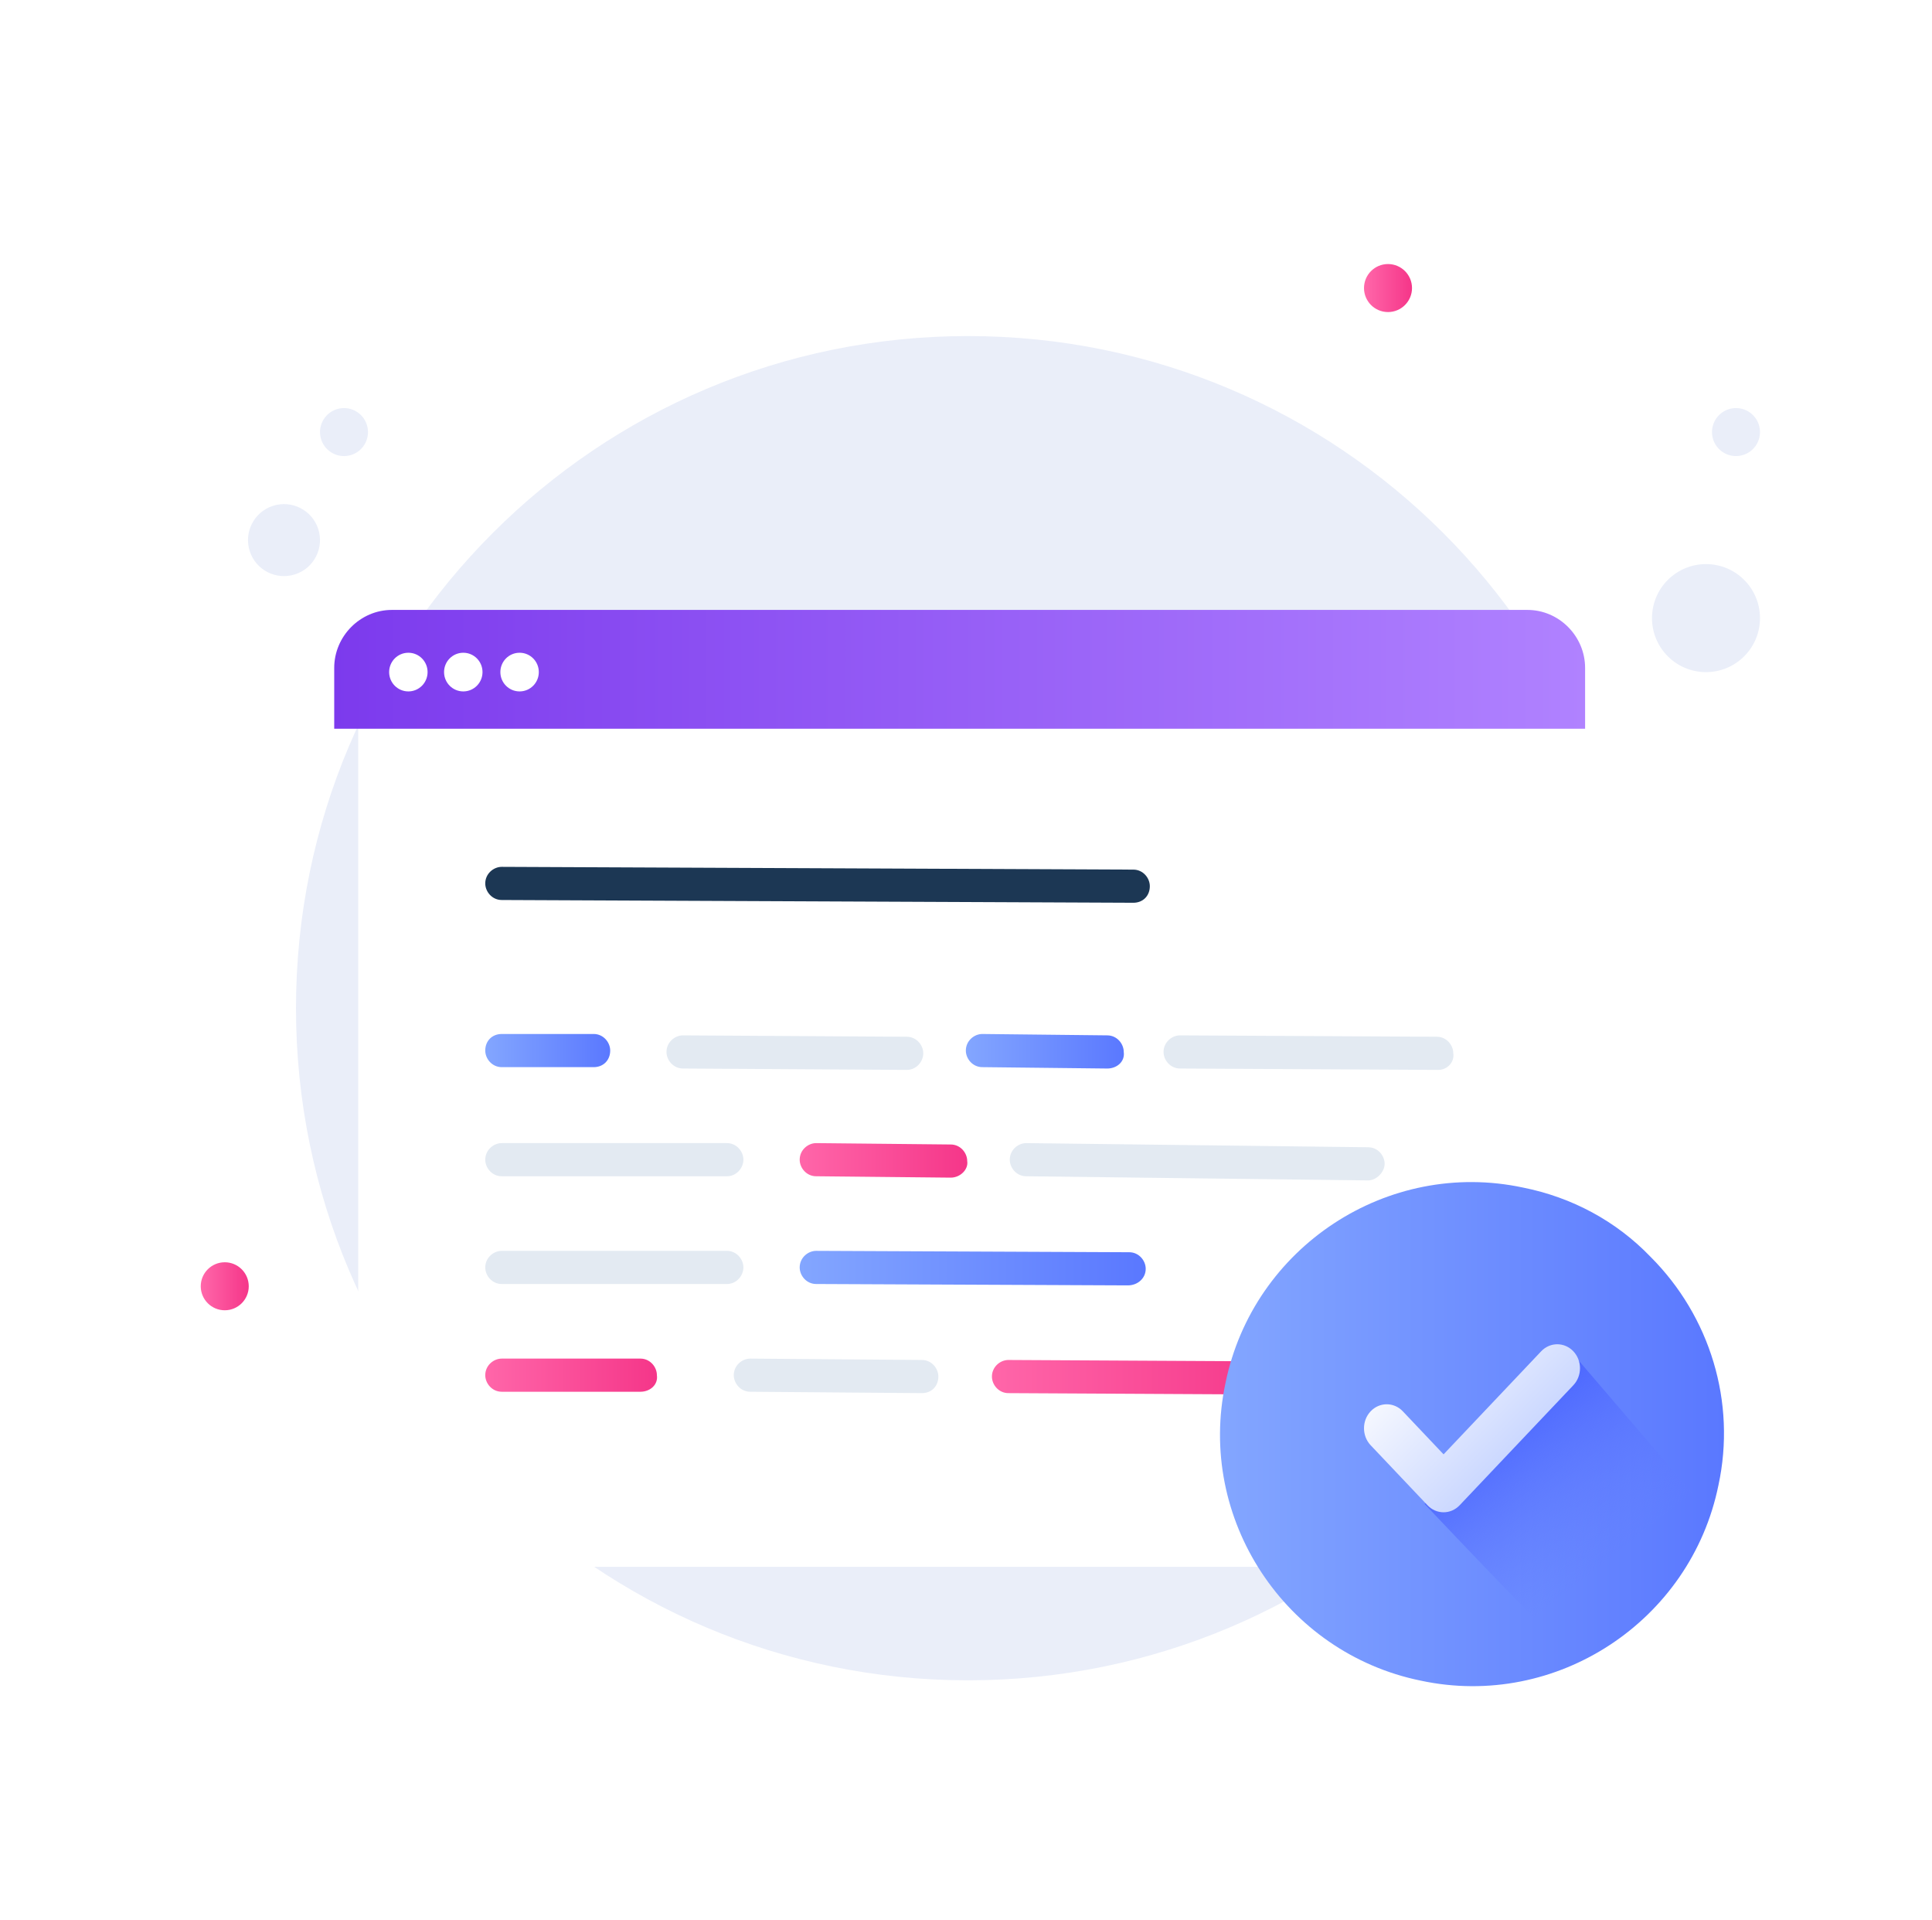 <svg width="161" height="160" viewBox="0 0 161 160" fill="none" xmlns="http://www.w3.org/2000/svg">
<path d="M24.594 47.852C26.169 47.34 27.031 45.648 26.519 44.073C26.007 42.498 24.315 41.636 22.739 42.148C21.164 42.66 20.302 44.352 20.814 45.927C21.326 47.502 23.018 48.364 24.594 47.852Z" fill="#EAEEF9"/>
<path d="M29.285 37.902C30.335 37.56 30.909 36.432 30.568 35.382C30.227 34.332 29.099 33.757 28.049 34.098C26.998 34.44 26.424 35.568 26.765 36.618C27.106 37.668 28.234 38.243 29.285 37.902Z" fill="#EAEEF9"/>
<path d="M145.202 54.822C147.037 53.145 147.165 50.299 145.488 48.464C143.812 46.63 140.965 46.502 139.131 48.178C137.296 49.855 137.168 52.701 138.845 54.536C140.521 56.37 143.368 56.498 145.202 54.822Z" fill="#EAEEF9"/>
<path d="M146.015 37.476C146.831 36.731 146.888 35.466 146.143 34.651C145.398 33.836 144.132 33.779 143.317 34.524C142.502 35.269 142.445 36.534 143.19 37.349C143.935 38.164 145.2 38.221 146.015 37.476Z" fill="#EAEEF9"/>
<path d="M80.666 140C111.594 140 136.667 114.928 136.667 84C136.667 53.072 111.594 28 80.666 28C49.739 28 24.666 53.072 24.666 84C24.666 114.928 49.739 140 80.666 140Z" fill="#EAEEF9"/>
<path d="M50.507 61.175V67.39V117.108C50.507 119.409 52.338 121.251 54.512 121.251H134.61C136.898 121.251 138.614 119.409 138.614 117.108V67.39V61.405C138.614 58.988 136.669 57.032 134.265 57.032H54.512L50.507 61.175Z" fill="white"/>
<g filter="url(#filter0_d_3114_3116)">
<path d="M27.851 55.651V63.017V121.711C27.851 124.359 30.025 126.545 32.657 126.545H127.286C129.918 126.545 132.092 124.359 132.092 121.711V63.017V55.881C132.092 53.004 129.803 50.817 127.057 50.817H32.657L27.851 55.651Z" fill="white"/>
</g>
<path d="M101.083 60.715H27.851V55.651C27.851 53.004 30.025 50.817 32.657 50.817H127.286C129.918 50.817 132.092 53.004 132.092 55.651V60.715H115.958H101.083Z" fill="url(#paint0_linear_3114_3116)"/>
<path d="M34.03 57.607C34.915 57.607 35.632 56.886 35.632 55.996C35.632 55.106 34.915 54.385 34.03 54.385C33.145 54.385 32.428 55.106 32.428 55.996C32.428 56.886 33.145 57.607 34.03 57.607Z" fill="white"/>
<path d="M38.607 57.607C39.492 57.607 40.209 56.886 40.209 55.996C40.209 55.106 39.492 54.385 38.607 54.385C37.722 54.385 37.005 55.106 37.005 55.996C37.005 56.886 37.722 57.607 38.607 57.607Z" fill="white"/>
<path d="M43.299 57.607C44.184 57.607 44.901 56.886 44.901 55.996C44.901 55.106 44.184 54.385 43.299 54.385C42.414 54.385 41.697 55.106 41.697 55.996C41.697 56.886 42.414 57.607 43.299 57.607Z" fill="white"/>
<path d="M75.566 89.141L56.915 89.026C56.114 89.026 55.541 88.336 55.541 87.645C55.541 86.84 56.228 86.264 56.915 86.264L75.566 86.379C76.367 86.379 76.939 87.07 76.939 87.76C76.939 88.451 76.367 89.141 75.566 89.141Z" fill="#E3EAF2"/>
<path d="M119.848 89.141L98.337 89.026C97.535 89.026 96.963 88.336 96.963 87.645C96.963 86.84 97.65 86.264 98.337 86.264L119.734 86.379C120.535 86.379 121.107 87.07 121.107 87.76C121.221 88.451 120.649 89.141 119.848 89.141Z" fill="#E3EAF2"/>
<path d="M105.546 116.187L84.034 116.072C83.233 116.072 82.661 115.382 82.661 114.691C82.661 113.885 83.347 113.31 84.034 113.31L105.546 113.425C106.346 113.425 106.919 114.116 106.919 114.806C106.919 115.612 106.232 116.187 105.546 116.187Z" fill="url(#paint1_linear_3114_3116)"/>
<path d="M92.272 89.027L81.86 88.912C81.059 88.912 80.487 88.221 80.487 87.53C80.487 86.725 81.173 86.149 81.86 86.149L92.272 86.264C93.073 86.264 93.645 86.955 93.645 87.645C93.76 88.451 93.073 89.027 92.272 89.027Z" fill="url(#paint2_linear_3114_3116)"/>
<path d="M49.477 88.912H41.811C41.01 88.912 40.438 88.221 40.438 87.53C40.438 86.725 41.01 86.149 41.811 86.149H49.477C50.278 86.149 50.85 86.84 50.85 87.53C50.85 88.336 50.278 88.912 49.477 88.912Z" fill="url(#paint3_linear_3114_3116)"/>
<path d="M79.228 98.118L68.014 98.003C67.213 98.003 66.641 97.313 66.641 96.622C66.641 95.817 67.328 95.241 68.014 95.241L79.228 95.356C80.029 95.356 80.601 96.047 80.601 96.737C80.715 97.428 80.029 98.118 79.228 98.118Z" fill="url(#paint4_linear_3114_3116)"/>
<path d="M114.013 98.349L85.521 98.003C84.72 98.003 84.148 97.313 84.148 96.622C84.148 95.817 84.835 95.241 85.521 95.241L114.013 95.587C114.814 95.587 115.386 96.277 115.386 96.968C115.386 97.658 114.699 98.349 114.013 98.349Z" fill="#E3EAF2"/>
<path d="M60.577 98.003H41.811C41.01 98.003 40.438 97.313 40.438 96.622C40.438 95.817 41.124 95.241 41.811 95.241H60.577C61.378 95.241 61.95 95.932 61.95 96.622C61.95 97.313 61.378 98.003 60.577 98.003Z" fill="#E3EAF2"/>
<path d="M93.989 107.095L68.014 106.98C67.213 106.98 66.641 106.289 66.641 105.599C66.641 104.793 67.328 104.218 68.014 104.218L94.103 104.333C94.904 104.333 95.476 105.023 95.476 105.714C95.476 106.52 94.79 107.095 93.989 107.095Z" fill="url(#paint5_linear_3114_3116)"/>
<path d="M60.577 106.98H41.811C41.01 106.98 40.438 106.289 40.438 105.599C40.438 104.793 41.124 104.218 41.811 104.218H60.577C61.378 104.218 61.95 104.908 61.95 105.599C61.95 106.289 61.378 106.98 60.577 106.98Z" fill="#E3EAF2"/>
<path d="M76.824 116.072L62.521 115.957C61.72 115.957 61.148 115.266 61.148 114.576C61.148 113.77 61.834 113.195 62.521 113.195L76.824 113.31C77.625 113.31 78.197 114 78.197 114.691C78.197 115.497 77.625 116.072 76.824 116.072Z" fill="#E3EAF2"/>
<path d="M53.368 115.957H41.811C41.01 115.957 40.438 115.266 40.438 114.576C40.438 113.77 41.124 113.195 41.811 113.195H53.368C54.169 113.195 54.741 113.885 54.741 114.576C54.855 115.381 54.169 115.957 53.368 115.957Z" fill="url(#paint6_linear_3114_3116)"/>
<path d="M94.446 75.216L41.811 74.986C41.01 74.986 40.438 74.295 40.438 73.605C40.438 72.799 41.124 72.224 41.811 72.224L94.446 72.454C95.247 72.454 95.819 73.144 95.819 73.835C95.819 74.64 95.247 75.216 94.446 75.216Z" fill="#1C3754"/>
<path d="M143.201 123.757C140.893 135.065 129.703 142.45 118.395 140.027C107.088 137.719 99.704 126.526 102.127 115.218C104.435 103.909 115.626 96.525 126.933 98.948C130.971 99.756 134.664 101.717 137.548 104.718C142.509 109.679 144.701 116.834 143.201 123.757Z" fill="url(#paint7_linear_3114_3116)"/>
<path d="M118.718 125.303C118.718 125.303 124.806 131.776 129.955 136.955C129.955 136.955 134.764 133.765 136.926 131.652C138.99 129.635 141.074 124.467 141.074 124.467L131.096 112.817L123.277 120.821L118.718 125.303Z" fill="url(#paint8_linear_3114_3116)"/>
<g clip-path="url(#clip0_3114_3116)">
<path fill-rule="evenodd" clip-rule="evenodd" d="M131.112 112.586C131.851 113.367 131.851 114.633 131.112 115.414L121.638 125.414C120.898 126.195 119.698 126.195 118.958 125.414L114.221 120.414C113.482 119.633 113.482 118.367 114.221 117.586C114.961 116.805 116.161 116.805 116.901 117.586L120.298 121.172L128.432 112.586C129.172 111.805 130.372 111.805 131.112 112.586Z" fill="url(#paint9_linear_3114_3116)"/>
</g>
<path d="M115.666 26C116.771 26 117.667 25.105 117.667 24C117.667 22.895 116.771 22 115.666 22C114.562 22 113.667 22.895 113.667 24C113.667 25.105 114.562 26 115.666 26Z" fill="url(#paint10_linear_3114_3116)"/>
<path d="M18.729 109.169C19.834 109.169 20.729 108.273 20.729 107.169C20.729 106.064 19.834 105.169 18.729 105.169C17.625 105.169 16.729 106.064 16.729 107.169C16.729 108.273 17.625 109.169 18.729 109.169Z" fill="url(#paint11_linear_3114_3116)"/>
<defs>
<filter id="filter0_d_3114_3116" x="25.851" y="50.817" width="112.241" height="83.728" filterUnits="userSpaceOnUse" color-interpolation-filters="sRGB">
<feFlood flood-opacity="0" result="BackgroundImageFix"/>
<feColorMatrix in="SourceAlpha" type="matrix" values="0 0 0 0 0 0 0 0 0 0 0 0 0 0 0 0 0 0 127 0" result="hardAlpha"/>
<feOffset dx="2" dy="4"/>
<feGaussianBlur stdDeviation="2"/>
<feComposite in2="hardAlpha" operator="out"/>
<feColorMatrix type="matrix" values="0 0 0 0 0.067 0 0 0 0 0.094 0 0 0 0 0.153 0 0 0 0.08 0"/>
<feBlend mode="normal" in2="BackgroundImageFix" result="effect1_dropShadow_3114_3116"/>
<feBlend mode="normal" in="SourceGraphic" in2="effect1_dropShadow_3114_3116" result="shape"/>
</filter>
<linearGradient id="paint0_linear_3114_3116" x1="27.667" y1="56" x2="132.167" y2="56" gradientUnits="userSpaceOnUse">
<stop stop-color="#7C3AED"/>
<stop offset="1" stop-color="#B082FF"/>
</linearGradient>
<linearGradient id="paint1_linear_3114_3116" x1="82.655" y1="114.715" x2="106.919" y2="114.715" gradientUnits="userSpaceOnUse">
<stop stop-color="#FF66A9"/>
<stop offset="1" stop-color="#F53689"/>
</linearGradient>
<linearGradient id="paint2_linear_3114_3116" x1="80.5" y1="87.601" x2="93.719" y2="87.601" gradientUnits="userSpaceOnUse">
<stop stop-color="#83A6FF"/>
<stop offset="1" stop-color="#5A78FF"/>
</linearGradient>
<linearGradient id="paint3_linear_3114_3116" x1="40.419" y1="87.489" x2="50.891" y2="87.489" gradientUnits="userSpaceOnUse">
<stop stop-color="#83A6FF"/>
<stop offset="1" stop-color="#5A78FF"/>
</linearGradient>
<linearGradient id="paint4_linear_3114_3116" x1="66.646" y1="96.628" x2="80.669" y2="96.628" gradientUnits="userSpaceOnUse">
<stop stop-color="#FF66A9"/>
<stop offset="1" stop-color="#F53689"/>
</linearGradient>
<linearGradient id="paint5_linear_3114_3116" x1="66.649" y1="105.647" x2="95.448" y2="105.647" gradientUnits="userSpaceOnUse">
<stop stop-color="#83A6FF"/>
<stop offset="1" stop-color="#5A78FF"/>
</linearGradient>
<linearGradient id="paint6_linear_3114_3116" x1="40.426" y1="114.534" x2="54.812" y2="114.534" gradientUnits="userSpaceOnUse">
<stop stop-color="#FF66A9"/>
<stop offset="1" stop-color="#F53689"/>
</linearGradient>
<linearGradient id="paint7_linear_3114_3116" x1="101.62" y1="119.539" x2="143.653" y2="119.539" gradientUnits="userSpaceOnUse">
<stop stop-color="#83A6FF"/>
<stop offset="1" stop-color="#5A78FF"/>
</linearGradient>
<linearGradient id="paint8_linear_3114_3116" x1="125.227" y1="119.16" x2="133.797" y2="130.071" gradientUnits="userSpaceOnUse">
<stop stop-color="#4F6AFF"/>
<stop offset="1" stop-color="#657EFF" stop-opacity="0"/>
</linearGradient>
<linearGradient id="paint9_linear_3114_3116" x1="127.596" y1="123.017" x2="116.065" y2="111.77" gradientUnits="userSpaceOnUse">
<stop offset="0.011" stop-color="#C2D1FF"/>
<stop offset="1" stop-color="white"/>
</linearGradient>
<linearGradient id="paint10_linear_3114_3116" x1="113.768" y1="23.971" x2="117.648" y2="23.971" gradientUnits="userSpaceOnUse">
<stop stop-color="#FF66A9"/>
<stop offset="1" stop-color="#F53689"/>
</linearGradient>
<linearGradient id="paint11_linear_3114_3116" x1="16.828" y1="107.158" x2="20.709" y2="107.158" gradientUnits="userSpaceOnUse">
<stop stop-color="#FF66A9"/>
<stop offset="1" stop-color="#F53689"/>
</linearGradient>
<clipPath id="clip0_3114_3116">
<rect width="18" height="18" fill="white" transform="translate(113.667 110)"/>
</clipPath>
</defs>
</svg>
